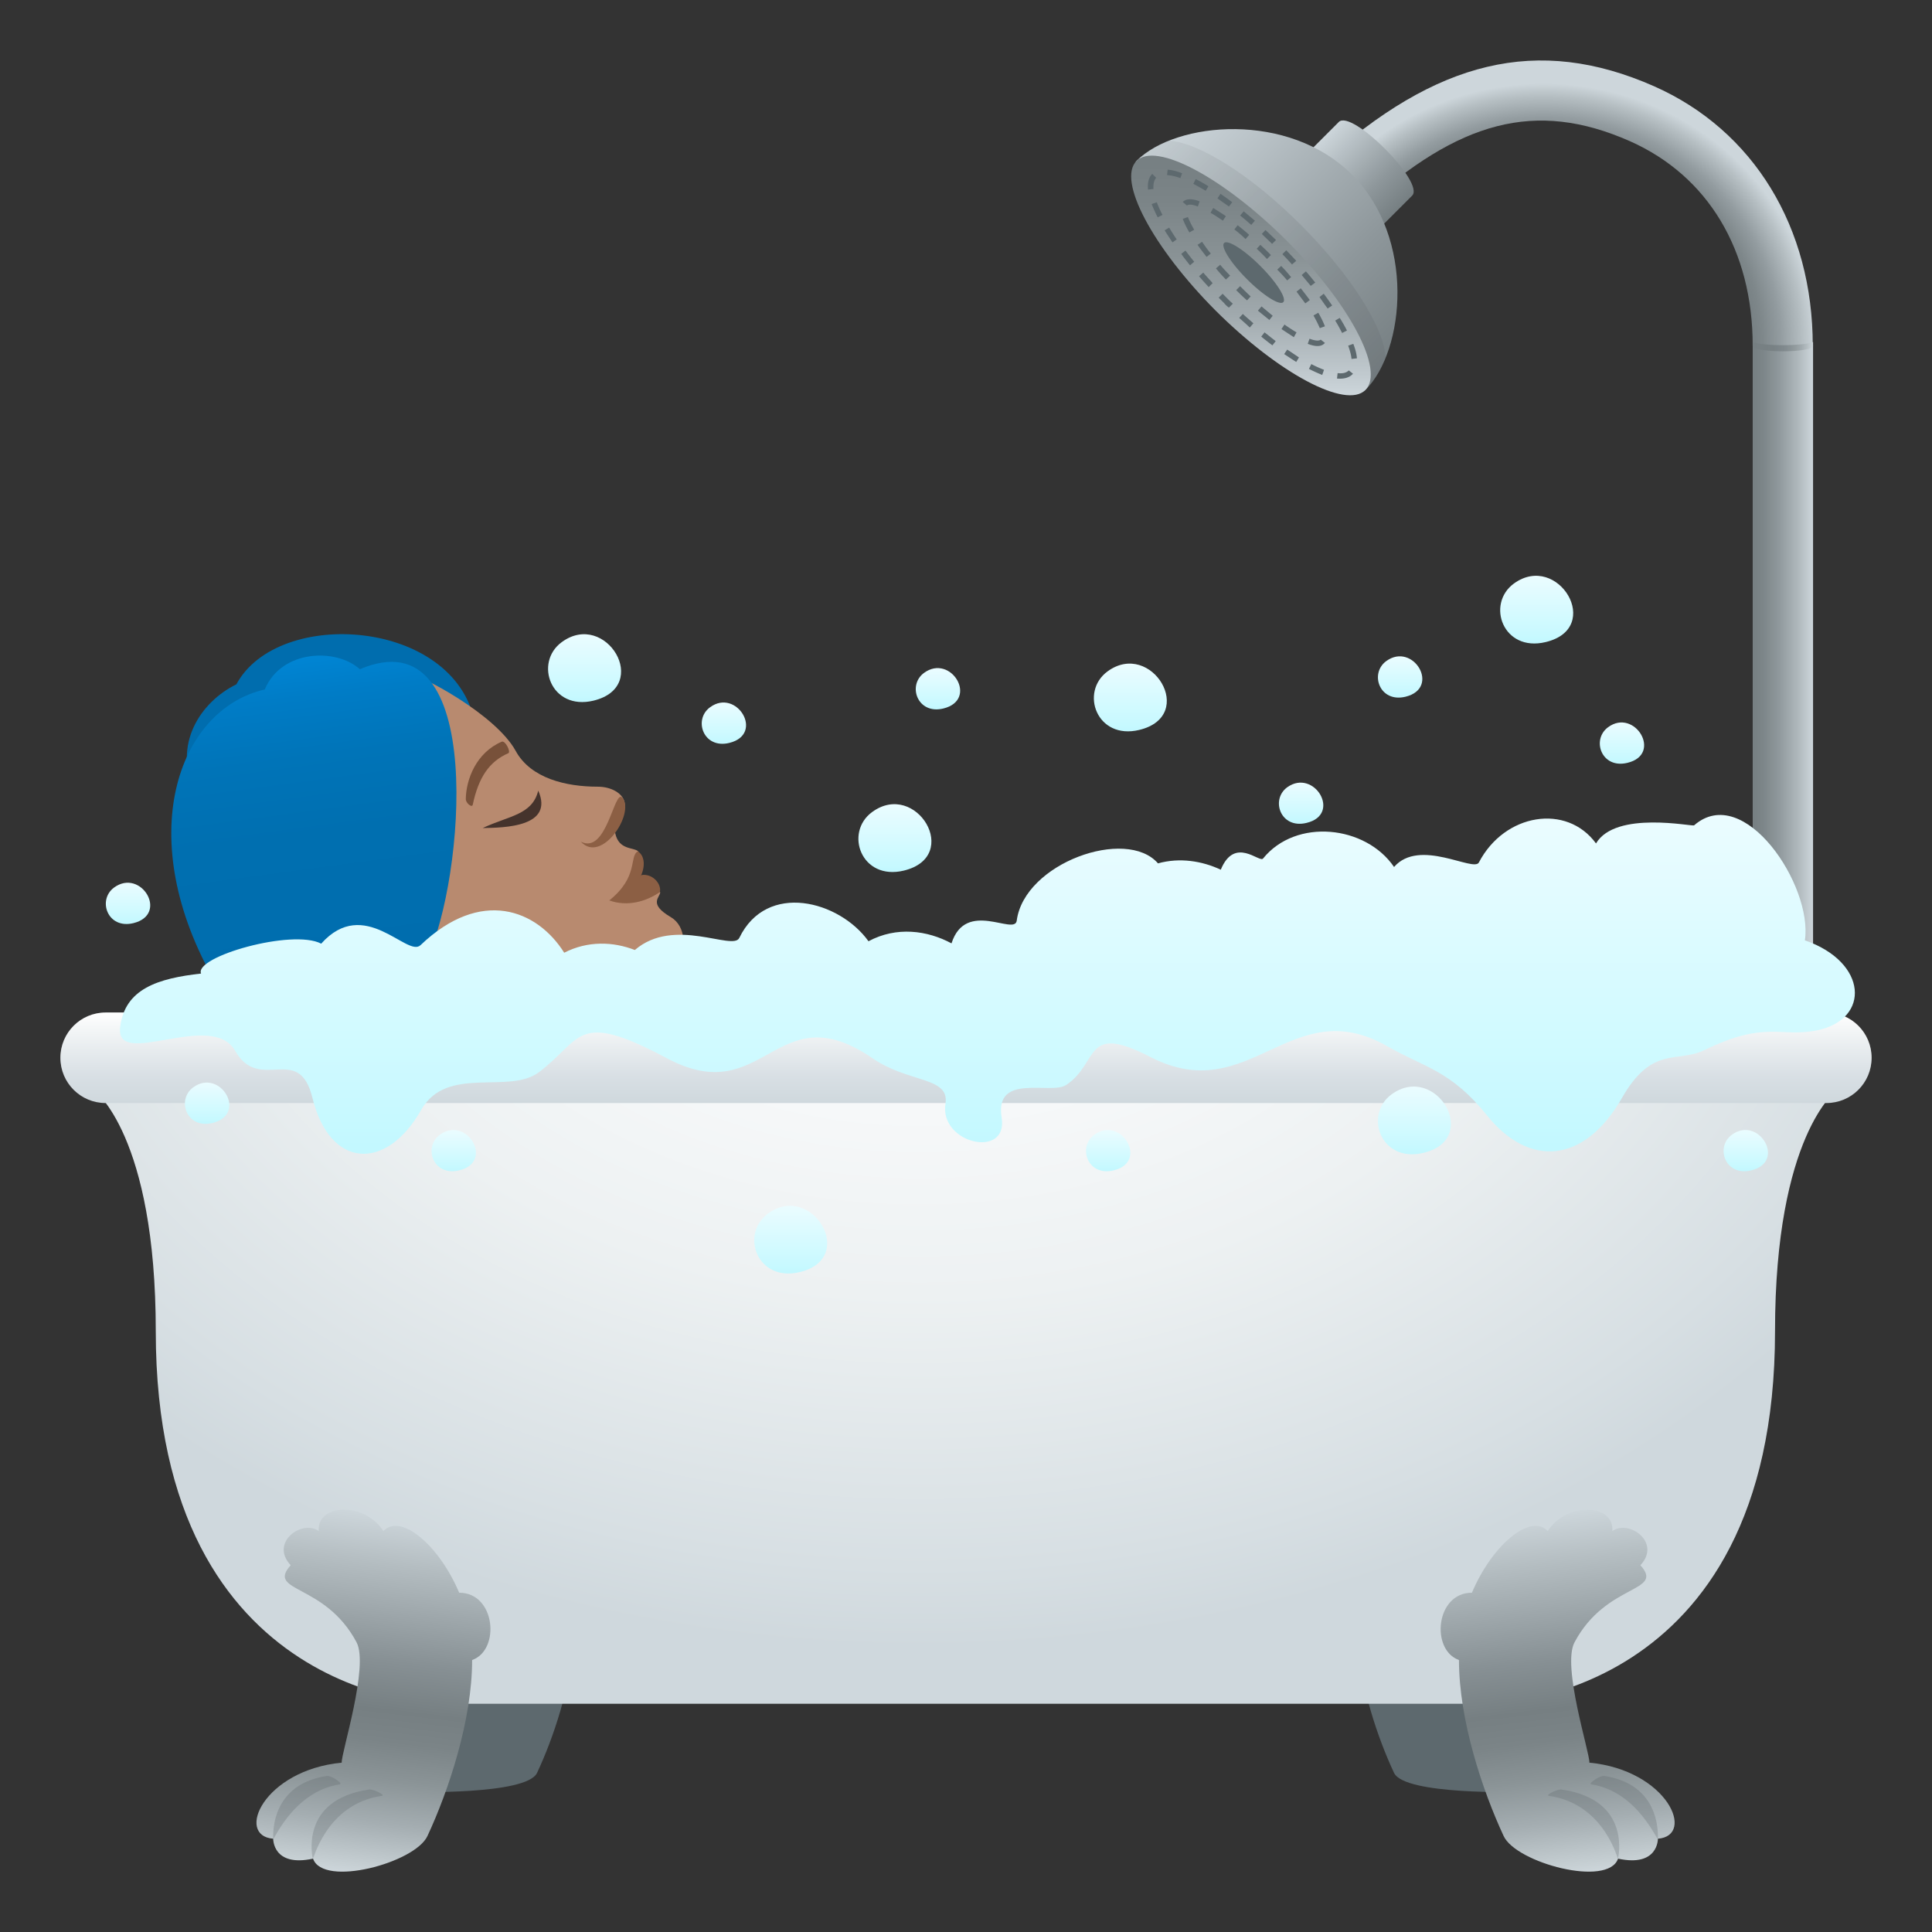 <svg xmlns="http://www.w3.org/2000/svg" xml:space="preserve" style="enable-background:new 0 0 64 64" viewBox="0 0 64 64"><rect x="0" y="0" width="64" height="64" fill="#333333" stroke="none"/><path d="M15.73 23.94c-2.57-.19-7.37 1.28-9.25 2.36-.8-1.64.18-3.06 1.35-3.63 1.38-2.57 7.23-2.17 7.9 1.27z" style="fill:#006dae"/><path d="M13.44 22.28c.48.05 2.98 1.39 3.64 2.59.5.92 1.68 1.19 2.72 1.19.45 0 .83.22.89.52.09.46-.39.67-.31 1.02.12.57.61.46.76.6 0 0-.53 1.15.73 1.35.01.17-.42.38.35.83.51.3.57 1.1.09 1.68-.51.61-3.71 3.53-8.13 1.34-1.98-.96-3.27-11.36-.74-11.12z" style="fill:#b88a6f"/><path d="M21.13 28.2c.48.32.04 1.45-.95 1.63.99-.79.65-1.46.95-1.63z" style="fill:#8c5f44"/><path d="M21.24 28.99c.34-.07.68.26.62.56-.46.32-1.08.49-1.67.28.66-.24 1.05-.84 1.05-.84zm-.62-2.56c.42.53-.7 2.2-1.38 1.45.87.45 1.11-1.79 1.38-1.45z" style="fill:#8c5f44"/><path d="M15.43 26.47c.01-.66.35-1.54 1.19-1.9.12-.05.31.34.22.38-.64.28-.99.81-1.18 1.71-.03.11-.23-.06-.23-.19z" style="fill:#78513a"/><path d="M17.83 26.19c.53 1.2-1.11 1.23-1.84 1.24.87-.41 1.64-.43 1.84-1.24z" style="fill:#45332c"/><linearGradient id="a" x1="-43.181" x2="-43.181" y1="-80.397" y2="-89.653" gradientTransform="matrix(.991 -.133 .149 1.111 65.875 115.667)" gradientUnits="userSpaceOnUse"><stop offset="0" style="stop-color:#006dae"/><stop offset=".436" style="stop-color:#006fb0"/><stop offset=".679" style="stop-color:#0074b8"/><stop offset=".873" style="stop-color:#007cc6"/><stop offset="1" style="stop-color:#0085d4"/></linearGradient><path d="m14.17 31.68-7.02.89c-2.79-4.81-1.27-9.07 1.62-9.73.56-1.34 2.39-1.37 3.15-.67 4.27-1.83 3.42 7.09 2.25 9.51z" style="fill:url(#a)"/><path d="M13.9 54.3c-.1.95-.27 5.06-.27 5.06s3.81.11 4.16-.63c.54-1.15 1.12-2.87 1.21-4.43h-5.1zm36.17 0c.1.95.27 5.06.27 5.06s-3.81.11-4.16-.63c-.54-1.15-1.12-2.87-1.21-4.43h5.1z" style="fill:#5d696e"/><path d="M14.34 54.62c.02-2.06-1.77-3.86-1.64-3.9.13-.05 2.39 1.69 2.29 4.01 0 .13-.65.02-.65-.11zm-1.19-.17c-.44-2.51-2.7-3.65-2.6-3.73.1-.08 2.56 1 3.17 3.81.03.12-.54.05-.57-.08zm-.96-.14c-1.38-2.43-2.65-2.37-2.56-2.46.09-.09 1.73 0 3.05 2.55.06.11-.42.02-.49-.09zm37.44.31c-.02-2.06 1.77-3.86 1.64-3.9-.13-.05-2.39 1.69-2.29 4.01 0 .13.65.02.65-.11zm1.18-.17c.44-2.51 2.7-3.65 2.6-3.73-.1-.08-2.56 1-3.17 3.81-.03.12.55.05.57-.08zm.96-.14c1.38-2.43 2.65-2.37 2.56-2.46-.09-.09-1.73 0-3.05 2.55-.05.11.43.02.49-.09z" style="opacity:.25;fill:#545f63"/><linearGradient id="b" x1="58.059" x2="60.059" y1="22.56" y2="22.56" gradientUnits="userSpaceOnUse"><stop offset="0" style="stop-color:#767f82"/><stop offset=".179" style="stop-color:#7d8689"/><stop offset=".443" style="stop-color:#90999d"/><stop offset=".759" style="stop-color:#b0b9bd"/><stop offset="1" style="stop-color:#cdd6db"/></linearGradient><path d="M60.06 33.88h-2V11.45c0-.31 2-.26 2 0v22.43z" style="fill:url(#b)"/><radialGradient id="c" cx="51.125" cy="12.141" r="9.027" gradientTransform="matrix(1 0 0 .953 0 -.202)" gradientUnits="userSpaceOnUse"><stop offset=".76" style="stop-color:#767f82"/><stop offset=".803" style="stop-color:#7e878a"/><stop offset=".87" style="stop-color:#939ca0"/><stop offset=".952" style="stop-color:#b6bfc3"/><stop offset="1" style="stop-color:#cdd6db"/></radialGradient><path d="M58.06 11.45c0-3.16-1.48-5.62-4.06-6.77-3.14-1.39-5.68-.67-8.85 2.2L43.8 5.41c3.77-3.41 7.13-4.26 11-2.55 3.29 1.46 5.25 4.67 5.25 8.59h-1.99z" style="fill:url(#c)"/><linearGradient id="d" x1="58.059" x2="60.059" y1="11.479" y2="11.479" gradientUnits="userSpaceOnUse"><stop offset="0" style="stop-color:#767f82"/><stop offset=".335" style="stop-color:#788184"/><stop offset=".523" style="stop-color:#80898d"/><stop offset=".675" style="stop-color:#8e979a"/><stop offset=".808" style="stop-color:#a1aaae"/><stop offset=".927" style="stop-color:#bac3c7"/><stop offset="1" style="stop-color:#cdd6db"/></linearGradient><path d="M58.06 11.33v.12c0 .25 2 .25 2 0v-.12c-.36.14-1.64.14-2 0z" style="fill:url(#d)"/><linearGradient id="e" x1="602.415" x2="605.86" y1="537.461" y2="537.461" gradientTransform="rotate(45.057 965.686 -402.24)" gradientUnits="userSpaceOnUse"><stop offset="0" style="stop-color:#cdd6db"/><stop offset=".009" style="stop-color:#ccd5da"/><stop offset=".682" style="stop-color:#8e979b"/><stop offset="1" style="stop-color:#767f82"/></linearGradient><path d="m45.67 7.59-2.43-2.44 1.11-1.11c.43-.43 2.86 2.01 2.43 2.44l-1.11 1.11z" style="fill:url(#e)"/><linearGradient id="f" x1="598.593" x2="609.32" y1="540.517" y2="540.517" gradientTransform="rotate(45.057 965.686 -402.24)" gradientUnits="userSpaceOnUse"><stop offset="0" style="stop-color:#cdd6db"/><stop offset=".009" style="stop-color:#ccd5da"/><stop offset=".682" style="stop-color:#8e979b"/><stop offset="1" style="stop-color:#767f82"/></linearGradient><path d="M45.23 12.92c-.64.64-8.22-6.95-7.58-7.59 1.32-1.32 5.05-1.64 7.14.46 2.1 2.09 1.76 5.81.44 7.13z" style="fill:url(#f)"/><linearGradient id="g" x1="598.593" x2="609.32" y1="541.705" y2="541.705" gradientTransform="rotate(45.057 965.686 -402.24)" gradientUnits="userSpaceOnUse"><stop offset="0" style="stop-color:#9ea5a8"/><stop offset=".141" style="stop-color:#899093"/><stop offset=".341" style="stop-color:#72797c"/><stop offset=".528" style="stop-color:#646b6e"/><stop offset=".69" style="stop-color:#5f6669"/></linearGradient><path d="M45.23 12.92c.27-.27.5-.64.67-1.08-.05-.97-1.13-2.71-2.8-4.38-1.66-1.67-3.41-2.75-4.38-2.8-.44.17-.81.4-1.08.67-.63.64 6.95 8.23 7.59 7.59z" style="opacity:.2;fill:url(#g)"/><linearGradient id="h" x1="606.762" x2="601.152" y1="545.346" y2="539.736" gradientTransform="rotate(45.057 965.686 -402.24)" gradientUnits="userSpaceOnUse"><stop offset="0" style="stop-color:#cdd6db"/><stop offset=".083" style="stop-color:#c1cacf"/><stop offset=".339" style="stop-color:#a0a9ad"/><stop offset=".583" style="stop-color:#899295"/><stop offset=".81" style="stop-color:#7b8487"/><stop offset="1" style="stop-color:#767f82"/></linearGradient><path d="M45.23 12.92c-.64.64-2.86-.54-4.96-2.63-2.09-2.1-3.27-4.32-2.62-4.96.64-.64 2.86.54 4.96 2.63 2.09 2.09 3.27 4.31 2.62 4.96z" style="fill:url(#h)"/><path d="m40.55 10.04-.18-.18.13-.13.18.18c.05.05.1.1.16.15l-.13.13a.752.752 0 0 1-.16-.15zm-.51-.53c-.11-.12-.22-.24-.32-.36l.14-.12c.1.12.21.23.31.35l-.13.13zm1.01 1.02.12-.13c.12.11.24.21.35.31l-.12.14c-.11-.11-.23-.21-.35-.32zm-1.63-1.74c-.1-.13-.2-.25-.29-.38l.14-.11c.09.12.19.25.29.37l-.14.12zm2.36 2.36.11-.14c.13.1.25.2.37.29l-.11.14a9.36 9.36 0 0 1-.37-.29zm-2.94-3.12c-.09-.14-.18-.27-.26-.4l.15-.09c.08.13.16.26.25.39l-.14.1zm3.7 3.7.1-.15c.14.09.27.18.39.26l-.09.15c-.13-.08-.26-.17-.4-.26zM38.35 7.2a5.21 5.21 0 0 1-.2-.44l.17-.06c.05.13.11.27.19.42l-.16.08zm5.01 5.02.08-.16c.15.08.29.14.42.19l-.06.17a5.21 5.21 0 0 1-.44-.2zm-5.33-5.94c-.02-.23.02-.4.14-.52l.13.13c-.07.08-.1.2-.09.37l-.18.02zm6.26 6.26.02-.18c.17.02.29-.01.37-.09l.14.11-.02.02c-.11.11-.28.16-.51.14zM38.66 5.8l.02-.18c.14.01.3.05.48.12l-.06.16c-.16-.06-.31-.09-.44-.1zm6.11 6.09c-.01-.13-.05-.27-.11-.44l.17-.06c.07.18.11.34.12.48l-.18.02zm-5.24-5.8.08-.16c.13.07.28.15.42.24l-.09.15c-.15-.09-.28-.16-.41-.23zm4.93 4.94c-.07-.13-.14-.27-.23-.41l.15-.09c.09.14.17.28.24.42l-.16.08zm-4.13-4.46.1-.15c.13.09.26.18.39.28l-.11.14c-.13-.09-.26-.18-.38-.27zm3.65 3.65c-.09-.12-.18-.25-.27-.38l.14-.11c.1.13.19.26.28.39l-.15.1zm-2.9-3.08L41.2 7l.37.31-.12.14c-.13-.11-.25-.22-.37-.31zm2.34 2.33-.3-.36.14-.12c.11.12.21.25.31.37l-.15.11zM41.8 7.75l.12-.13c.12.11.23.22.35.33l-.13.13c-.11-.11-.23-.22-.34-.33zm1 1.01c-.1-.11-.21-.23-.32-.34l.13-.13c.11.12.22.23.33.35l-.14.12zm-1.85.85.13-.13c.12.12.23.23.35.34l-.12.13c-.12-.1-.24-.22-.36-.34zm-.34-.35a5.49 5.49 0 0 1-.33-.37l.14-.12c.1.12.21.24.33.36l-.14.13zm1.06 1.03.12-.14.37.31-.11.14c-.12-.1-.25-.2-.38-.31zm-1.7-1.78c-.11-.14-.21-.27-.3-.4l.15-.1c.09.13.18.26.29.39l-.14.11zm2.48 2.39.1-.15c.14.1.28.19.4.26l-.09.16c-.12-.08-.26-.17-.41-.27zM39.4 7.7c-.1-.17-.17-.32-.22-.45l.17-.06c.05.12.12.27.21.42l-.16.09zm3.92 3.69.06-.17c.18.07.32.08.37.03l.14.11-.01.01c-.11.12-.3.12-.56.02zm-4.14-4.7c.11-.11.3-.12.56-.02l-.06.17c-.18-.07-.31-.08-.36-.03l-.14-.12zm4.54 4.18c-.05-.12-.12-.26-.21-.42l.16-.09c.1.17.17.32.22.45l-.17.06zM40.1 7.05l.09-.16c.13.08.27.17.42.27l-.1.15c-.15-.1-.28-.19-.41-.26zm3.14 3c-.09-.12-.19-.25-.29-.39l.14-.11c.11.14.21.27.3.39l-.15.11zM40.89 7.6l.11-.14c.12.1.25.2.38.32l-.12.14c-.12-.12-.24-.22-.37-.32zm1.75 1.69c-.1-.12-.21-.24-.33-.36l.13-.12c.12.12.23.25.33.37l-.13.11zm-1.01-1.05.12-.13c.12.11.24.22.35.34l-.13.13c-.11-.12-.22-.23-.34-.34zm.88 1.77c-.12.12-.66-.22-1.2-.76-.54-.54-.88-1.08-.76-1.2.12-.12.66.22 1.2.76.54.54.88 1.08.76 1.2z" style="fill:#5d696e"/><radialGradient id="i" cx="30.457" cy="27.295" r="37.415" gradientTransform="matrix(1 0 0 .751 0 6.007)" gradientUnits="userSpaceOnUse"><stop offset="0" style="stop-color:#fff"/><stop offset=".277" style="stop-color:#fafbfc"/><stop offset=".584" style="stop-color:#edf1f2"/><stop offset=".904" style="stop-color:#d7dfe3"/><stop offset="1" style="stop-color:#cfd8dd"/></radialGradient><path d="M3.12 36.12s2.04 1.48 2.04 7.98c0 12.36 9.5 12.34 9.5 12.34H49.3s9.5.02 9.5-12.34c0-6.5 2.04-7.98 2.04-7.98H3.12z" style="fill:url(#i)"/><linearGradient id="j" x1="235.501" x2="237.579" y1="6.084" y2="-8.389" gradientTransform="matrix(-1 0 0 .814 288.285 57.047)" gradientUnits="userSpaceOnUse"><stop offset="0" style="stop-color:#cdd6db"/><stop offset=".021" style="stop-color:#c7d0d4"/><stop offset=".148" style="stop-color:#a4adb1"/><stop offset=".267" style="stop-color:#8b9497"/><stop offset=".375" style="stop-color:#7b8487"/><stop offset=".46" style="stop-color:#767f82"/><stop offset=".595" style="stop-color:#879094"/><stop offset=".862" style="stop-color:#b4bdc1"/><stop offset="1" style="stop-color:#cdd6db"/></linearGradient><path d="M52.65 58.39c2.59.25 3.53 2.42 2.27 2.52 0 0 .02.95-1.32.66-.33.96-3.38.14-3.79-.75-.7-1.5-1.48-3.84-1.48-5.83-.94-.33-.78-2.23.43-2.23.67-1.59 1.95-2.65 2.51-2.04.63-.99 2.22-.9 2.14 0 .54-.4 1.64.37.93 1.13.82.91-1.13.58-2.18 2.55-.43.79.51 3.67.49 3.99z" style="fill:url(#j)"/><linearGradient id="k" x1="11.18" x2="13.258" y1="6.084" y2="-8.389" gradientTransform="matrix(1 0 0 .814 0 57.047)" gradientUnits="userSpaceOnUse"><stop offset="0" style="stop-color:#cdd6db"/><stop offset=".021" style="stop-color:#c7d0d4"/><stop offset=".148" style="stop-color:#a4adb1"/><stop offset=".267" style="stop-color:#8b9497"/><stop offset=".375" style="stop-color:#7b8487"/><stop offset=".46" style="stop-color:#767f82"/><stop offset=".595" style="stop-color:#879094"/><stop offset=".862" style="stop-color:#b4bdc1"/><stop offset="1" style="stop-color:#cdd6db"/></linearGradient><path d="M11.32 58.39c-2.59.25-3.53 2.42-2.27 2.52 0 0-.02.95 1.32.66.33.96 3.38.14 3.79-.75.7-1.5 1.48-3.84 1.48-5.83.94-.33.78-2.23-.43-2.23-.67-1.59-1.95-2.65-2.51-2.04-.63-.99-2.22-.9-2.14 0-.54-.4-1.64.37-.93 1.13-.82.91 1.13.58 2.18 2.55.42.79-.51 3.67-.49 3.99z" style="fill:url(#k)"/><path d="M10.36 61.57c0-.02-.47-1.95 1.87-2.29.14-.02.56.19.42.21-1.88.27-2.28 2.2-2.29 2.08zm-1.31-.66c-.02-.61.19-1.84 1.78-2.08.14-.02.56.26.42.28-1.55.24-2.2 1.92-2.2 1.8zm44.55.66c0-.02.47-1.95-1.87-2.29-.14-.02-.56.19-.42.21 1.89.27 2.29 2.2 2.29 2.08zm1.32-.66c.02-.61-.19-1.84-1.78-2.08-.14-.02-.56.26-.42.28 1.54.24 2.19 1.92 2.2 1.8z" style="opacity:.25;fill:#545f63"/><linearGradient id="l" x1="-272.276" x2="-272.276" y1="36.541" y2="33.544" gradientTransform="translate(304.276)" gradientUnits="userSpaceOnUse"><stop offset="0" style="stop-color:#cfd8dd"/><stop offset=".293" style="stop-color:#d8dfe4"/><stop offset=".776" style="stop-color:#f1f4f5"/><stop offset="1" style="stop-color:#fff"/></linearGradient><path d="M60.5 36.54h-57c-.83 0-1.5-.67-1.5-1.5s.67-1.5 1.5-1.5h57c.83 0 1.5.67 1.5 1.5s-.67 1.5-1.5 1.5z" style="fill:url(#l)"/><linearGradient id="m" x1="-271.553" x2="-271.553" y1="38.211" y2="26.998" gradientTransform="translate(304.276)" gradientUnits="userSpaceOnUse"><stop offset="0" style="stop-color:#c2f8ff"/><stop offset=".125" style="stop-color:#c8f9ff"/><stop offset="1" style="stop-color:#ebfcff"/></linearGradient><path d="M59.79 31.15c.27-1.81-2.02-5.25-3.67-3.81-.05.05-2.6-.5-3.25.6-.97-1.33-3.03-1-3.88.63-.17.33-1.97-.82-2.81.15-.94-1.38-3.25-1.63-4.34-.28-.12.15-.94-.75-1.4.37-.62-.29-1.36-.41-2.08-.21-1.05-1.21-4.43-.01-4.68 1.9-.07.5-1.69-.72-2.16.75-.8-.43-1.82-.57-2.75-.07-.96-1.34-3.37-1.99-4.28-.11-.21.44-2.16-.72-3.46.4-.72-.28-1.56-.31-2.34.09-.9-1.43-2.76-2.16-4.76-.25-.44.42-1.86-1.65-3.29-.05-.95-.5-4.21.43-3.98.99-1.42.16-2.53.5-2.68 1.78-.16 1.41 3.03-.59 3.81.78.81 1.42 2.11-.29 2.56 1.56.58 2.36 2.45 2.43 3.6.4.85-1.5 2.9-.5 3.9-1.25 1.46-1.1 1.21-2.08 4.25-.46 3.25 1.73 3.59-2.21 6.81 0 1.19.82 2.55.6 2.41 1.5-.21 1.33 2.09 1.84 1.86.46-.24-1.5 1.64-.74 2.14-1.08 1.11-.74.56-2.08 2.8-.92 3.29 1.69 4.64-2.19 7.84-.36 1.24.71 2.09.79 3.3 2.29 1.38 1.72 3.21 1.62 4.47-.58 1-1.75 1.83-1.15 2.72-1.58 2.06-1 2.51-.41 3.75-.66 1.77-.37 1.67-2.26-.41-2.98z" style="fill:url(#m)"/><linearGradient id="n" x1="-266.834" x2="-266.834" y1="20.865" y2="18.701" gradientTransform="matrix(1 0 0 1.036 304.276 2.605)" gradientUnits="userSpaceOnUse"><stop offset="0" style="stop-color:#c2f8ff"/><stop offset=".125" style="stop-color:#c8f9ff"/><stop offset="1" style="stop-color:#ebfcff"/></linearGradient><path d="M36.69 22.24c-.93.68-.36 2.28 1.05 1.94 1.94-.47.4-3-1.05-1.94z" style="fill:url(#n)"/><linearGradient id="o" x1="-257.418" x2="-257.418" y1="34.388" y2="32.224" gradientTransform="matrix(1 0 0 1.036 304.276 2.605)" gradientUnits="userSpaceOnUse"><stop offset="0" style="stop-color:#c2f8ff"/><stop offset=".125" style="stop-color:#c8f9ff"/><stop offset="1" style="stop-color:#ebfcff"/></linearGradient><path d="M46.1 36.25c-.93.68-.36 2.28 1.05 1.94 1.94-.46.41-3-1.05-1.94z" style="fill:url(#o)"/><linearGradient id="p" x1="-278.084" x2="-278.084" y1="38.201" y2="36.037" gradientTransform="matrix(1 0 0 1.036 304.276 2.605)" gradientUnits="userSpaceOnUse"><stop offset="0" style="stop-color:#c2f8ff"/><stop offset=".125" style="stop-color:#c8f9ff"/><stop offset="1" style="stop-color:#ebfcff"/></linearGradient><path d="M25.44 40.2c-.93.68-.36 2.28 1.05 1.94 1.94-.46.4-3-1.05-1.94z" style="fill:url(#p)"/><linearGradient id="q" x1="-253.366" x2="-253.366" y1="18.06" y2="15.896" gradientTransform="matrix(1 0 0 1.036 304.276 2.605)" gradientUnits="userSpaceOnUse"><stop offset="0" style="stop-color:#c2f8ff"/><stop offset=".125" style="stop-color:#c8f9ff"/><stop offset="1" style="stop-color:#ebfcff"/></linearGradient><path d="M50.15 19.33c-.93.68-.36 2.28 1.05 1.94 1.94-.46.41-3-1.05-1.94z" style="fill:url(#q)"/><linearGradient id="r" x1="-274.627" x2="-274.627" y1="25.359" y2="23.195" gradientTransform="matrix(1 0 0 1.036 304.276 2.605)" gradientUnits="userSpaceOnUse"><stop offset="0" style="stop-color:#c2f8ff"/><stop offset=".125" style="stop-color:#c8f9ff"/><stop offset="1" style="stop-color:#ebfcff"/></linearGradient><path d="M28.89 26.9c-.93.68-.36 2.28 1.05 1.94 1.94-.47.41-3.01-1.05-1.94z" style="fill:url(#r)"/><linearGradient id="s" x1="-284.906" x2="-284.906" y1="19.923" y2="17.759" gradientTransform="matrix(1 0 0 1.036 304.276 2.605)" gradientUnits="userSpaceOnUse"><stop offset="0" style="stop-color:#c2f8ff"/><stop offset=".125" style="stop-color:#c8f9ff"/><stop offset="1" style="stop-color:#ebfcff"/></linearGradient><path d="M18.61 21.27c-.93.68-.36 2.28 1.05 1.94 1.94-.47.41-3.01-1.05-1.94z" style="fill:url(#s)"/><linearGradient id="t" x1="-261.175" x2="-261.175" y1="23.825" y2="22.507" gradientTransform="matrix(1 0 0 1.036 304.276 2.605)" gradientUnits="userSpaceOnUse"><stop offset="0" style="stop-color:#c2f8ff"/><stop offset=".125" style="stop-color:#c8f9ff"/><stop offset="1" style="stop-color:#ebfcff"/></linearGradient><path d="M42.64 26.08c-.56.41-.22 1.39.64 1.18 1.18-.28.25-1.82-.64-1.18z" style="fill:url(#t)"/><linearGradient id="u" x1="-273.207" x2="-273.207" y1="20.159" y2="18.841" gradientTransform="matrix(1 0 0 1.036 304.276 2.605)" gradientUnits="userSpaceOnUse"><stop offset="0" style="stop-color:#c2f8ff"/><stop offset=".125" style="stop-color:#c8f9ff"/><stop offset="1" style="stop-color:#ebfcff"/></linearGradient><path d="M30.61 22.29c-.56.41-.22 1.39.64 1.18 1.18-.29.25-1.83-.64-1.18z" style="fill:url(#u)"/><linearGradient id="v" x1="-289.246" x2="-289.246" y1="34.931" y2="33.614" gradientTransform="matrix(1 0 0 1.036 304.276 2.605)" gradientUnits="userSpaceOnUse"><stop offset="0" style="stop-color:#c2f8ff"/><stop offset=".125" style="stop-color:#c8f9ff"/><stop offset="1" style="stop-color:#ebfcff"/></linearGradient><path d="M14.57 37.59c-.56.41-.22 1.39.64 1.18 1.18-.28.25-1.83-.64-1.18z" style="fill:url(#v)"/><linearGradient id="w" x1="-297.414" x2="-297.414" y1="33.41" y2="32.092" gradientTransform="matrix(1 0 0 1.036 304.276 2.605)" gradientUnits="userSpaceOnUse"><stop offset="0" style="stop-color:#c2f8ff"/><stop offset=".125" style="stop-color:#c8f9ff"/><stop offset="1" style="stop-color:#ebfcff"/></linearGradient><path d="M6.4 36.02c-.56.41-.22 1.39.64 1.18 1.18-.29.25-1.83-.64-1.18z" style="fill:url(#w)"/><linearGradient id="x" x1="-267.57" x2="-267.57" y1="34.931" y2="33.614" gradientTransform="matrix(1 0 0 1.036 304.276 2.605)" gradientUnits="userSpaceOnUse"><stop offset="0" style="stop-color:#c2f8ff"/><stop offset=".125" style="stop-color:#c8f9ff"/><stop offset="1" style="stop-color:#ebfcff"/></linearGradient><path d="M36.25 37.59c-.56.41-.22 1.39.64 1.18 1.18-.28.24-1.83-.64-1.18z" style="fill:url(#x)"/><linearGradient id="y" x1="-246.445" x2="-246.445" y1="34.931" y2="33.614" gradientTransform="matrix(1 0 0 1.036 304.276 2.605)" gradientUnits="userSpaceOnUse"><stop offset="0" style="stop-color:#c2f8ff"/><stop offset=".125" style="stop-color:#c8f9ff"/><stop offset="1" style="stop-color:#ebfcff"/></linearGradient><path d="M57.37 37.59c-.56.41-.22 1.39.64 1.18 1.18-.28.25-1.83-.64-1.18z" style="fill:url(#y)"/><linearGradient id="z" x1="-250.55" x2="-250.55" y1="21.899" y2="20.582" gradientTransform="matrix(1 0 0 1.036 304.276 2.605)" gradientUnits="userSpaceOnUse"><stop offset="0" style="stop-color:#c2f8ff"/><stop offset=".125" style="stop-color:#c8f9ff"/><stop offset="1" style="stop-color:#ebfcff"/></linearGradient><path d="M53.27 24.09c-.56.41-.22 1.39.64 1.18 1.18-.28.24-1.83-.64-1.18z" style="fill:url(#z)"/><linearGradient id="A" x1="-257.894" x2="-257.894" y1="19.783" y2="18.465" gradientTransform="matrix(1 0 0 1.036 304.276 2.605)" gradientUnits="userSpaceOnUse"><stop offset="0" style="stop-color:#c2f8ff"/><stop offset=".125" style="stop-color:#c8f9ff"/><stop offset="1" style="stop-color:#ebfcff"/></linearGradient><path d="M45.92 21.9c-.56.41-.22 1.39.64 1.18 1.18-.29.25-1.83-.64-1.18z" style="fill:url(#A)"/><linearGradient id="B" x1="-280.299" x2="-280.299" y1="21.261" y2="19.943" gradientTransform="matrix(1 0 0 1.036 304.276 2.605)" gradientUnits="userSpaceOnUse"><stop offset="0" style="stop-color:#c2f8ff"/><stop offset=".125" style="stop-color:#c8f9ff"/><stop offset="1" style="stop-color:#ebfcff"/></linearGradient><path d="M23.52 23.43c-.56.41-.22 1.39.64 1.18 1.18-.29.24-1.83-.64-1.18z" style="fill:url(#B)"/><linearGradient id="C" x1="-300.036" x2="-300.036" y1="27.023" y2="25.705" gradientTransform="matrix(1 0 0 1.036 304.276 2.605)" gradientUnits="userSpaceOnUse"><stop offset="0" style="stop-color:#c2f8ff"/><stop offset=".125" style="stop-color:#c8f9ff"/><stop offset="1" style="stop-color:#ebfcff"/></linearGradient><path d="M3.78 29.4c-.56.41-.22 1.39.64 1.18 1.18-.29.25-1.83-.64-1.18z" style="fill:url(#C)"/></svg>